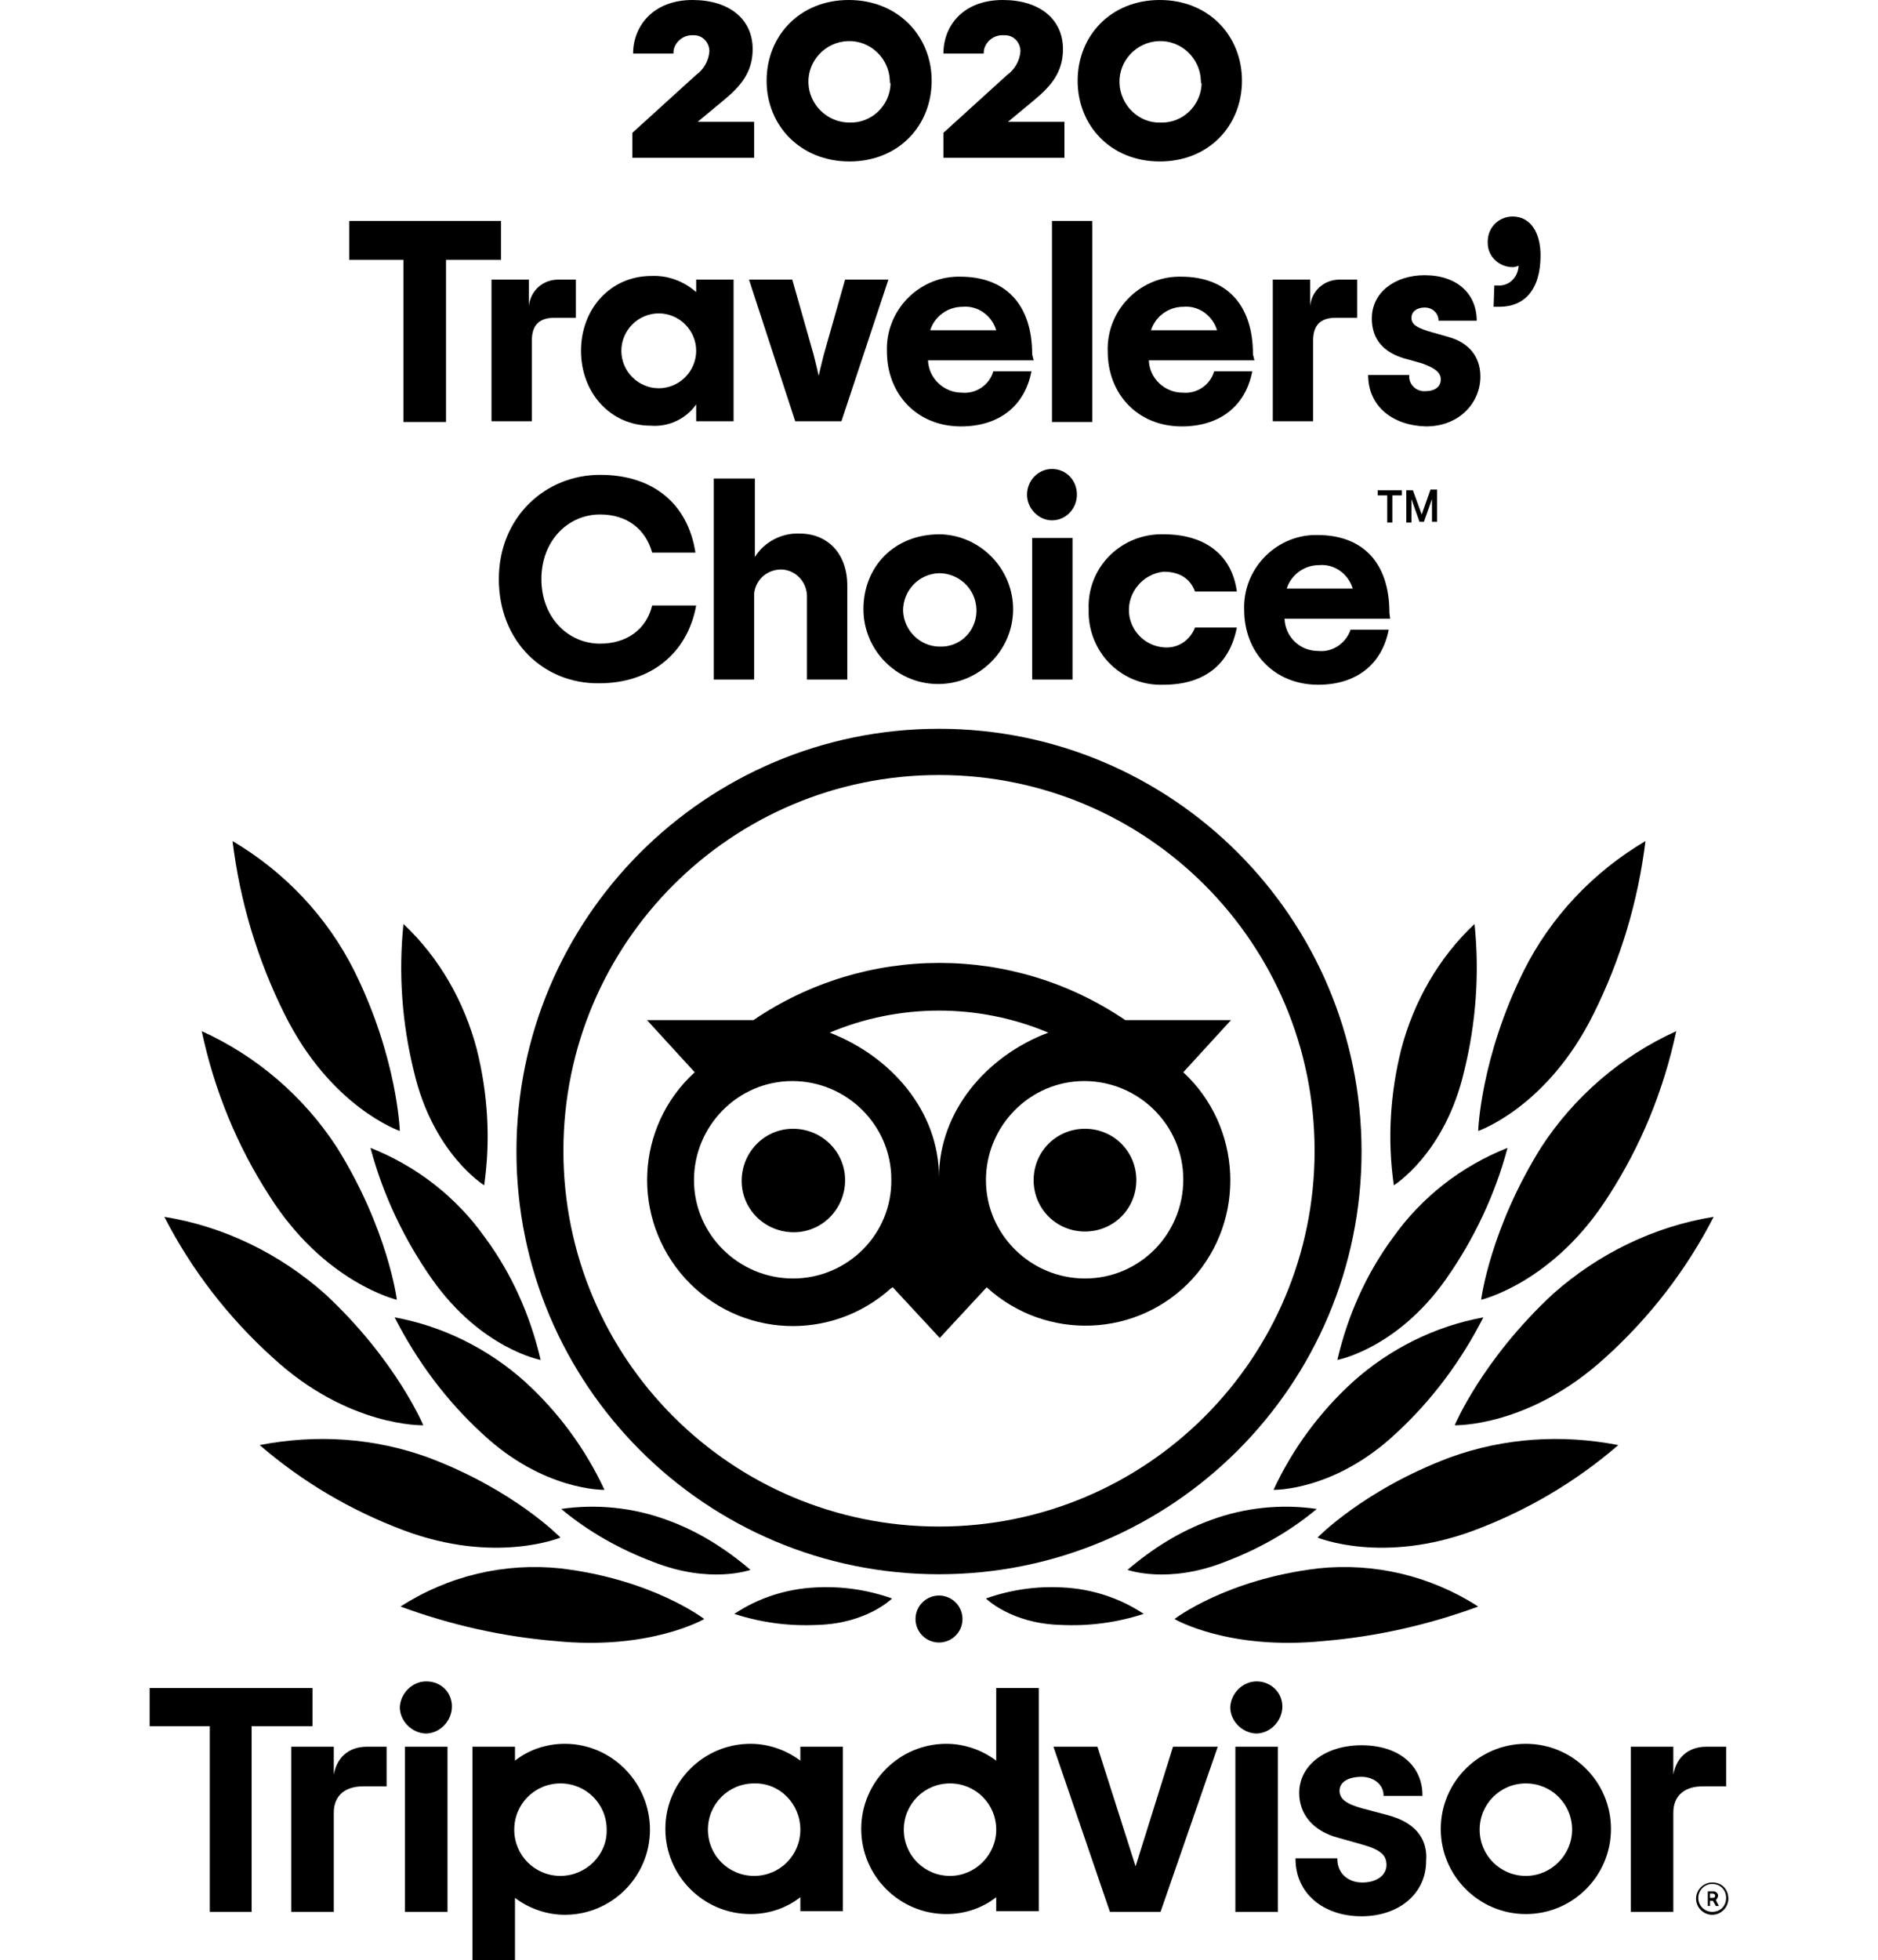 <?xml version="1.0" encoding="utf-8"?>
<!-- Generator: Adobe Illustrator 24.2.3, SVG Export Plug-In . SVG Version: 6.00 Build 0)  -->
<svg version="1.1" id="Layer_1" xmlns="http://www.w3.org/2000/svg" xmlns:xlink="http://www.w3.org/1999/xlink" x="0px" y="0px"
	 viewBox="0 0 256 267.1" style="enable-background:new 0 0 256 267.1;" xml:space="preserve">
<style type="text/css">
	.st0{fill:none;}
</style>
<g id="Layer_2_1_">
	<g id="Layer_1-2">
		<rect y="11.1" class="st0" width="256" height="256"/>
		<path d="M86.2,18.1l8.7-7.9c1-0.7,1.7-1.9,1.8-3.2c0-1.2-0.9-2.2-2.1-2.2c-0.1,0-0.2,0-0.3,0c-1.3,0-2.5,1.1-2.5,2.4
			c0,0,0,0.1,0,0.1h-5.5C86.3,3.6,89,0,94.4,0c5,0,8.2,2.6,8.2,6.7c0,3.2-1.7,5.1-4,7l-3.5,2.9h7.7v4.9H86.2V18.1z"/>
		<path d="M104.5,11c0-6.1,4.5-11,11.2-11S127,4.9,127,11s-4.5,11-11.2,11S104.5,17.1,104.5,11z M121.3,11c-0.1-3.1-2.7-5.5-5.7-5.4
			c-3.1,0.1-5.5,2.7-5.4,5.7c0.1,3,2.6,5.4,5.6,5.4c3,0.1,5.5-2.3,5.6-5.3C121.3,11.3,121.3,11.2,121.3,11z"/>
		<path d="M128.6,18.1l8.7-7.9c1-0.7,1.7-1.9,1.8-3.2c0-1.2-0.9-2.2-2.1-2.2c-0.1,0-0.2,0-0.4,0c-1.3,0-2.5,1.1-2.5,2.4
			c0,0,0,0.1,0,0.1h-5.5c0-3.8,2.7-7.3,8.1-7.3c5,0,8.2,2.6,8.2,6.7c0,3.2-1.7,5.1-4,7l-3.5,2.9h7.7v4.9h-16.5V18.1z"/>
		<path d="M146.9,11c0-6.1,4.5-11,11.2-11s11.2,4.9,11.2,11s-4.5,11-11.2,11S146.9,17.1,146.9,11z M163.7,11
			c-0.1-3.1-2.7-5.5-5.7-5.4c-3.1,0.1-5.5,2.7-5.4,5.7c0.1,3,2.6,5.5,5.6,5.4c3,0.1,5.5-2.3,5.6-5.3C163.7,11.3,163.7,11.2,163.7,11
			z"/>
		<path d="M128,99.3c-31.8,0-57.6,25.8-57.6,57.6s25.8,57.6,57.6,57.6s57.6-25.8,57.6-57.6S159.8,99.3,128,99.3L128,99.3z M128,208
			c-28.3,0-51.2-22.9-51.2-51.2s22.9-51.2,51.2-51.2s51.2,22.9,51.2,51.2S156.3,208,128,208L128,208z M115.2,160.8
			c0,3.9-3.1,7.1-7,7.1s-7.1-3.1-7.1-7c0-3.9,3.1-7.1,7-7.1c0,0,0,0,0,0C112,153.8,115.2,156.9,115.2,160.8L115.2,160.8z
			 M154.9,160.8c0,3.9-3.1,7-7,7s-7-3.1-7-7s3.1-7,7-7C151.8,153.8,154.9,156.9,154.9,160.8L154.9,160.8z M161.3,146.1l6.5-7.1
			h-14.4c-15.3-10.4-35.4-10.4-50.7,0H88.2l6.5,7.1c-8.1,7.4-8.7,19.9-1.3,28.1c7.4,8.1,19.9,8.7,28.1,1.3c0.1,0,0.1-0.1,0.2-0.1
			l6.4,6.9l6.4-6.9c8.1,7.4,20.7,6.9,28.1-1.2C169.9,166.1,169.3,153.5,161.3,146.1L161.3,146.1z M108.1,174.2
			c-7.4,0-13.5-6-13.5-13.4c0-7.4,6-13.5,13.4-13.5c7.4,0,13.5,6,13.5,13.4c0,0,0,0,0,0C121.6,168.2,115.5,174.2,108.1,174.2
			L108.1,174.2z M128,160.4c0-8.9-6.4-16.4-14.9-19.7c9.5-4,20.3-4,29.8,0C134.4,143.9,128,151.5,128,160.4z M147.9,174.2
			c-7.4,0-13.5-6-13.5-13.4c0-7.4,6-13.5,13.4-13.5c7.4,0,13.5,6,13.5,13.4c0,0,0,0,0,0C161.3,168.2,155.3,174.2,147.9,174.2z"/>
		<path d="M96,220.6c0,0-7-5.4-19.6-6.9c-7.6-0.8-15.3,1-21.8,5.2c6.8,2.5,13.9,4.1,21.1,4.7C88.6,224.9,96,220.6,96,220.6z"/>
		<path d="M76.4,209.5c0,0-6.3-6.5-18-10.9c-7.4-2.7-15.3-3.2-23-1.7c5.8,5,12.4,8.9,19.6,11.6C67.5,213.2,76.4,209.5,76.4,209.5z"
			/>
		<path d="M57.7,194.2c0,0-3.7-8.9-13.4-17.9c-6.2-5.5-13.8-9.2-21.9-10.5c3.7,7.2,8.7,13.7,14.8,19.2
			C47.5,194.5,57.7,194.2,57.7,194.2z"/>
		<path d="M54.1,177.1c0,0-1.2-9.6-8.2-20.8c-4.5-6.9-10.9-12.4-18.4-15.8c1.7,8,4.8,15.6,9.2,22.4
			C44.2,174.8,54.1,177.1,54.1,177.1z"/>
		<path d="M54.5,154.1c0,0-0.3-9.9-6.2-21.8c-3.7-7.4-9.5-13.5-16.6-17.7c1,8.2,3.4,16.2,7.1,23.6C45.1,150.9,54.5,154.1,54.5,154.1
			z"/>
		<path d="M82.4,203c-2.6-5.6-6.3-10.6-10.8-14.7c-5-4.5-11.2-7.6-17.8-8.8c3,5.9,7,11.3,11.9,15.8C74.1,203.2,82.4,203,82.4,203z"
			/>
		<path d="M102.3,213.9c-3.4-2.9-7.2-5.3-11.4-6.8c-4.6-1.7-9.6-2.2-14.4-1.5c3.7,3.1,8,5.5,12.5,7.2
			C96.8,215.9,102.3,213.9,102.3,213.9z"/>
		<path d="M121.6,217.8c-3.4-1.2-6.9-1.7-10.5-1.5c-3.9,0.2-7.7,1.4-11,3.6c3.7,1.2,7.5,1.7,11.4,1.5
			C118.2,221.2,121.6,217.8,121.6,217.8z"/>
		<path d="M73.7,185.3c-1.4-6-3.9-11.7-7.6-16.7c-3.9-5.5-9.3-9.7-15.6-12.2c1.7,6.4,4.6,12.5,8.4,17.9
			C65.6,183.8,73.7,185.3,73.7,185.3z"/>
		<path d="M66,161.5c0.9-6.2,0.5-12.5-1-18.5c-1.7-6.5-5.1-12.5-10-17.1c-0.7,6.7-0.2,13.5,1.4,20C59,157.2,66,161.5,66,161.5z"/>
		<path d="M160.1,220.6c0,0,7-5.4,19.6-6.9c7.6-0.8,15.3,1,21.8,5.2c-6.8,2.5-13.9,4.1-21.1,4.7
			C167.4,224.9,160.1,220.6,160.1,220.6z"/>
		<path d="M179.6,209.5c0,0,6.3-6.5,18-10.9c7.4-2.7,15.3-3.2,23-1.7c-5.8,5-12.4,8.9-19.6,11.6
			C188.5,213.2,179.6,209.5,179.6,209.5z"/>
		<path d="M198.3,194.2c0,0,3.7-8.9,13.4-17.9c6.2-5.5,13.8-9.2,21.9-10.5c-3.7,7.2-8.7,13.7-14.8,19.2
			C208.4,194.5,198.3,194.2,198.3,194.2z"/>
		<path d="M201.9,177.1c0,0,1.2-9.6,8.2-20.8c4.5-6.9,10.9-12.4,18.4-15.8c-1.7,8-4.8,15.6-9.2,22.4
			C211.8,174.8,201.9,177.1,201.9,177.1z"/>
		<path d="M201.5,154.1c0,0,0.3-9.9,6.2-21.8c3.7-7.4,9.5-13.5,16.6-17.7c-1,8.2-3.4,16.2-7.1,23.6
			C210.9,150.9,201.5,154.1,201.5,154.1z"/>
		<path d="M173.6,203c2.6-5.6,6.3-10.6,10.8-14.7c5-4.5,11.2-7.6,17.8-8.8c-3,5.9-7,11.3-11.9,15.8C181.9,203.2,173.6,203,173.6,203
			z"/>
		<path d="M153.7,213.9c3.4-2.9,7.2-5.3,11.4-6.8c4.6-1.7,9.6-2.2,14.4-1.5c-3.7,3.1-8,5.5-12.5,7.2
			C159.2,215.9,153.7,213.9,153.7,213.9z"/>
		<path d="M134.4,217.8c3.4-1.2,6.9-1.7,10.5-1.5c3.9,0.2,7.7,1.4,11,3.6c-3.7,1.2-7.5,1.7-11.4,1.5
			C137.8,221.2,134.4,217.8,134.4,217.8z"/>
		<path d="M182.3,185.3c1.4-6,3.9-11.7,7.6-16.7c3.9-5.5,9.3-9.7,15.6-12.2c-1.7,6.4-4.6,12.5-8.4,17.9
			C190.4,183.8,182.3,185.3,182.3,185.3z"/>
		<path d="M190,161.5c-0.9-6.2-0.5-12.5,1-18.5c1.7-6.5,5.1-12.5,10-17.1c0.7,6.7,0.2,13.5-1.4,20C197,157.2,190,161.5,190,161.5z"
			/>
		<circle cx="128" cy="220.6" r="3.2"/>
		<path d="M68.3,35.4h-7.5v22.1H55V35.4h-7.4v-5.3h20.7V35.4z"/>
		<path d="M78.5,38.1v5.2h-2.9c-2.1,0-3.1,1-3.1,3.1v11H67V38.1h5.1v3.6c0.2-2.1,1.9-3.6,4-3.6H78.5z"/>
		<path d="M79.2,47.8c0-5.7,4-10.2,9.6-10.2c2.2-0.1,4.4,0.7,6.1,2.2v-1.7h5.1v19.3h-5.1v-2.3c-1.4,2-3.8,3.1-6.2,2.9
			C83.2,58,79.2,53.5,79.2,47.8z M94.9,47.8c0-2.8-2.3-5.1-5.1-5.1c-2.8,0-5.1,2.3-5.1,5.1c0,0,0,0,0,0c0,2.8,2.3,5.1,5.1,5.1
			C92.6,52.9,94.9,50.6,94.9,47.8C94.9,47.8,94.9,47.8,94.9,47.8z"/>
		<path d="M102.1,38.1h5.9l2.9,10.2c0.3,1.2,0.5,2,0.7,2.9c0.2-0.9,0.4-1.7,0.7-2.9l2.9-10.2h5.9l-6.4,19.3h-6.3L102.1,38.1z"/>
		<path d="M140.9,49.1h-14.4c0.1,2.5,2.2,4.4,4.6,4.4c2,0.2,3.8-1.1,4.3-2.9h5.2c-0.9,4.7-4.4,7.5-9.6,7.5
			c-6.1,0-10.1-4.5-10.1-10.2c-0.2-5.5,4.2-10.1,9.6-10.2c0.1,0,0.2,0,0.4,0c6.1,0,9.8,3.7,9.8,10.6L140.9,49.1z M126.8,45h9
			c-0.6-2-2.5-3.4-4.6-3.2C129.2,41.8,127.4,43.1,126.8,45L126.8,45z"/>
		<path d="M143.4,30.1h5.5v27.4h-5.5V30.1z"/>
		<path d="M171,49.1h-14.4c0.1,2.5,2.2,4.4,4.6,4.4c2,0.2,3.8-1.1,4.3-2.9h5.2c-0.9,4.7-4.4,7.5-9.6,7.5c-6.1,0-10.1-4.5-10.1-10.2
			c-0.2-5.5,4.2-10.1,9.6-10.2c0.1,0,0.2,0,0.4,0c6.1,0,9.8,3.7,9.8,10.6L171,49.1z M156.9,45h9c-0.6-2-2.5-3.4-4.6-3.2
			C159.3,41.8,157.5,43.1,156.9,45L156.9,45z"/>
		<path d="M185,38.1v5.2h-2.9c-2.1,0-3.1,1-3.1,3.1v11h-5.5V38.1h5.1v3.6c0.2-2.1,1.9-3.6,4-3.6H185z"/>
		<path d="M186.5,51.1h5.6c-0.1,1.1,0.7,2.1,1.9,2.2c0.1,0,0.2,0,0.3,0c1.3,0,2.1-0.6,2.1-1.6s-0.9-1.6-2.6-2.2l-2.5-0.7
			c-2.6-0.8-4.3-2.5-4.3-5.4c0-3.6,3.2-5.9,7.2-5.9c4.5,0,7.1,2.6,7.1,6.2h-5.2c0-1-0.8-1.8-1.9-1.8c0,0,0,0,0,0
			c-1.1,0-1.8,0.6-1.8,1.4c0,0.9,0.7,1.3,2.2,1.8l2.8,0.8c2.6,0.7,4.4,2.5,4.4,5.4c0,3.6-2.9,6.8-7.4,6.8
			C189.9,58,186.5,55.4,186.5,51.1z"/>
		<path d="M203.7,38.9h0.5c1.5,0.1,2.7-1.1,2.8-2.6c0,0,0-0.1,0-0.1c-0.2,0.1-0.5,0.2-0.8,0.2c-1.8,0-3.4-1.4-3.4-3.3
			c0-0.1,0-0.1,0-0.2c0-1.9,1.5-3.4,3.4-3.4c0,0,0,0,0,0c2.5,0,3.8,2.3,3.8,5.3c0,4.8-2.3,7-5.6,7h-0.8L203.7,38.9z"/>
		<path d="M68,78.9c0-8.4,6.3-14.2,13.8-14.2c7.4,0,12,4.1,13,10.6h-5.9c-0.9-3.2-3.4-5.2-7.1-5.2c-4.4,0-8,3.6-8,8.8s3.6,8.8,8,8.8
			c3.6,0,6.3-1.9,7.1-5.2h6c-1.2,6.6-6.3,10.6-13.2,10.6C74.1,93.2,68,87.4,68,78.9z"/>
		<path d="M97.4,65.2h5.5v10.7c1.3-2.1,3.7-3.3,6.1-3.2c3.8,0,6.5,2.7,6.5,7.1v12.8H110V81.5c0.1-2-1.3-3.7-3.3-3.9
			c-2-0.1-3.7,1.3-3.9,3.3c0,0.2,0,0.4,0,0.5v11.2h-5.5V65.2z"/>
		<path d="M117.7,83c0-5.7,4.1-10.2,10.4-10.2c5.6,0.1,10.1,4.8,10,10.4s-4.8,10.1-10.4,10C122.1,93.1,117.7,88.5,117.7,83z
			 M133.1,83c-0.1-2.8-2.4-4.9-5.1-4.9c-2.8,0.1-4.9,2.4-4.9,5.1c0.1,2.7,2.3,4.9,5,4.9c2.7,0.1,4.9-2,5-4.7
			C133.1,83.3,133.1,83.1,133.1,83z"/>
		<path d="M140,67.4c0-1.9,1.5-3.5,3.4-3.5s3.4,1.5,3.4,3.5c0,1.9-1.5,3.5-3.4,3.5l0,0C141.6,70.9,140,69.3,140,67.4
			C140,67.4,140,67.4,140,67.4z M140.7,73.3h5.5v19.3h-5.5V73.3z"/>
		<path d="M148.4,83c-0.2-5.5,4.1-10,9.6-10.2c0.2,0,0.4,0,0.6,0c6.1,0,9.4,3.2,10,7.8h-5.7c-0.6-1.6-1.9-2.7-4.3-2.7
			c-2.8,0.3-4.9,2.8-4.7,5.6c0.2,2.5,2.2,4.5,4.7,4.7c1.9,0.2,3.6-0.9,4.3-2.7h5.7c-0.9,4.7-4.1,7.8-10,7.8
			c-5.5,0.2-10-4.1-10.2-9.6C148.4,83.4,148.4,83.2,148.4,83z"/>
		<path d="M189.5,84.3h-14.4c0.1,2.5,2.1,4.4,4.6,4.4c2,0.2,3.8-1.1,4.4-2.9h5.2c-0.9,4.7-4.4,7.5-9.6,7.5
			c-6.1,0-10.1-4.5-10.1-10.2c-0.2-5.5,4.2-10.1,9.6-10.2c0.1,0,0.2,0,0.4,0c6.1,0,9.8,3.7,9.8,10.6L189.5,84.3z M175.4,80.2h9
			c-0.6-2-2.5-3.4-4.6-3.2C177.8,77,176,78.3,175.4,80.2z"/>
		<polygon points="187.8,66.8 191.1,66.8 191.1,67.5 189.8,67.5 189.8,71.2 189.1,71.2 189.1,67.5 187.8,67.5 		"/>
		<path d="M193.8,70.1l-1.2-3.3h-0.9v4.4h0.7v-2.5c0-0.2,0-0.4,0-0.7l1.1,3.1h0.6l1.1-3.1c0,0.2,0,0.4,0,0.7v2.4h0.7v-4.4H195
			L193.8,70.1z"/>
	</g>
</g>
<g>
	<path d="M233.4,256.5c-1.2,0-2.2,1-2.2,2.2s1,2.2,2.2,2.2s2.2-1,2.2-2.2c0,0,0,0,0,0C235.6,257.4,234.7,256.5,233.4,256.5z
		 M233.4,260.5c-1,0-1.9-0.8-1.9-1.9c0-1,0.8-1.9,1.9-1.9s1.9,0.8,1.9,1.9C235.3,259.7,234.5,260.5,233.4,260.5L233.4,260.5z"/>
	<path d="M234.2,258.3c0-0.3-0.3-0.6-0.6-0.6c0,0-0.1,0-0.1,0h-0.7v2h0.3v-0.7h0.4l0.4,0.7h0.4l-0.4-0.8
		C234,258.8,234.2,258.5,234.2,258.3z M233.4,258.6h-0.3V258h0.3c0.2,0,0.4,0.1,0.4,0.3C233.8,258.5,233.7,258.6,233.4,258.6z"/>
	<path d="M45.5,241.8V238h-5.8v22.5h5.8V247c0-2.4,1.6-3.6,4-3.6h3.2V238H50C47.9,238,46,239.1,45.5,241.8z"/>
	<path d="M58.1,229.1c-1.9,0-3.5,1.6-3.6,3.5c0,1.9,1.6,3.5,3.5,3.6c1.9,0,3.5-1.6,3.6-3.5C61.7,230.7,60.2,229.1,58.1,229.1
		C58.2,229.1,58.2,229.1,58.1,229.1z"/>
	<rect x="55.2" y="238" width="5.8" height="22.5"/>
	<path d="M77,237.6c-2.5,0-4.9,0.8-6.8,2.3V238h-5.8v29.1h5.8v-8.5c2,1.5,4.4,2.3,6.8,2.3c6.4,0,11.6-5.2,11.6-11.6
		S83.4,237.6,77,237.6L77,237.6z M76.4,255.6c-3.5,0-6.3-2.8-6.3-6.3c0-3.5,2.8-6.3,6.3-6.3c3.5,0,6.3,2.8,6.3,6.3c0,0,0,0,0,0
		C82.8,252.7,79.9,255.6,76.4,255.6C76.4,255.6,76.4,255.6,76.4,255.6z"/>
	<path d="M189.1,247.3l-3.4-0.9c-2.2-0.6-3.1-1.3-3.1-2.4c0-1.2,1.2-1.9,3-1.9c1.7,0,3,1.1,3,2.5v0.1h5.3v-0.1
		c0-4.1-3.3-6.8-8.3-6.8c-4.9,0-8.5,2.7-8.5,6.5c0,2.9,1.9,5.2,5.3,6.1l3.2,0.9c2.5,0.7,3.4,1.4,3.4,2.8c0,1.4-1.3,2.4-3.3,2.4
		c-2,0-3.4-1.3-3.4-3.2v-0.1h-5.7v0.1c0,4.6,3.7,7.8,9,7.8c5.1,0,8.8-3.1,8.8-7.5C194.6,251.3,193.7,248.5,189.1,247.3z"/>
	<path d="M109.1,239.9c-2-1.5-4.4-2.3-6.8-2.3c-6.4,0-11.6,5.2-11.6,11.6c0,6.4,5.2,11.6,11.6,11.6c2.5,0,4.9-0.8,6.8-2.3v1.9h5.8
		V238h-5.8V239.9z M109.1,249.3c0,3.5-2.8,6.3-6.3,6.3c-3.5,0-6.3-2.8-6.3-6.3c0-3.5,2.8-6.3,6.3-6.3c0,0,0,0,0,0
		C106.3,242.9,109.1,245.8,109.1,249.3C109.1,249.3,109.1,249.3,109.1,249.3z"/>
	<path d="M135.8,239.9c-2-1.5-4.4-2.3-6.8-2.3c-6.4,0-11.6,5.2-11.6,11.6c0,6.4,5.2,11.6,11.6,11.6c2.5,0,4.9-0.8,6.8-2.3v1.9h5.8
		V230h-5.8V239.9z M129.5,255.6c-3.5,0-6.3-2.8-6.3-6.3c0-3.5,2.8-6.3,6.3-6.3c3.5,0,6.3,2.8,6.3,6.3c0,0,0,0,0,0
		C135.8,252.7,133,255.6,129.5,255.6L129.5,255.6z"/>
	<rect x="168.4" y="238" width="5.8" height="22.5"/>
	<path d="M171.3,229.1c-1.9,0-3.5,1.6-3.6,3.5c0,1.9,1.6,3.5,3.5,3.6c1.9,0,3.5-1.6,3.6-3.5C174.9,230.7,173.3,229.1,171.3,229.1
		C171.4,229.1,171.4,229.1,171.3,229.1z"/>
	<path d="M208,237.6c-6.4,0-11.6,5.2-11.6,11.6s5.2,11.6,11.6,11.6s11.6-5.2,11.6-11.6v0C219.6,242.8,214.4,237.6,208,237.6z
		 M208,255.6c-3.5,0-6.3-2.8-6.3-6.3s2.8-6.3,6.3-6.3c3.5,0,6.3,2.8,6.3,6.3c0,0,0,0,0,0C214.3,252.7,211.5,255.6,208,255.6z"/>
	<polygon points="42.6,230 20.4,230 20.4,235.2 28.6,235.2 28.6,260.5 34.3,260.5 34.3,235.2 42.6,235.2 	"/>
	<polygon points="154.8,254.3 149.6,238 143.6,238 151.3,260.5 158.2,260.5 166,238 159.9,238 	"/>
	<path d="M235.3,243.4V238h-2.7c-2.1,0-4,1.1-4.5,3.8V238h-5.8v22.5h5.8V247c0-2.4,1.6-3.6,4-3.6H235.3z"/>
</g>
</svg>
